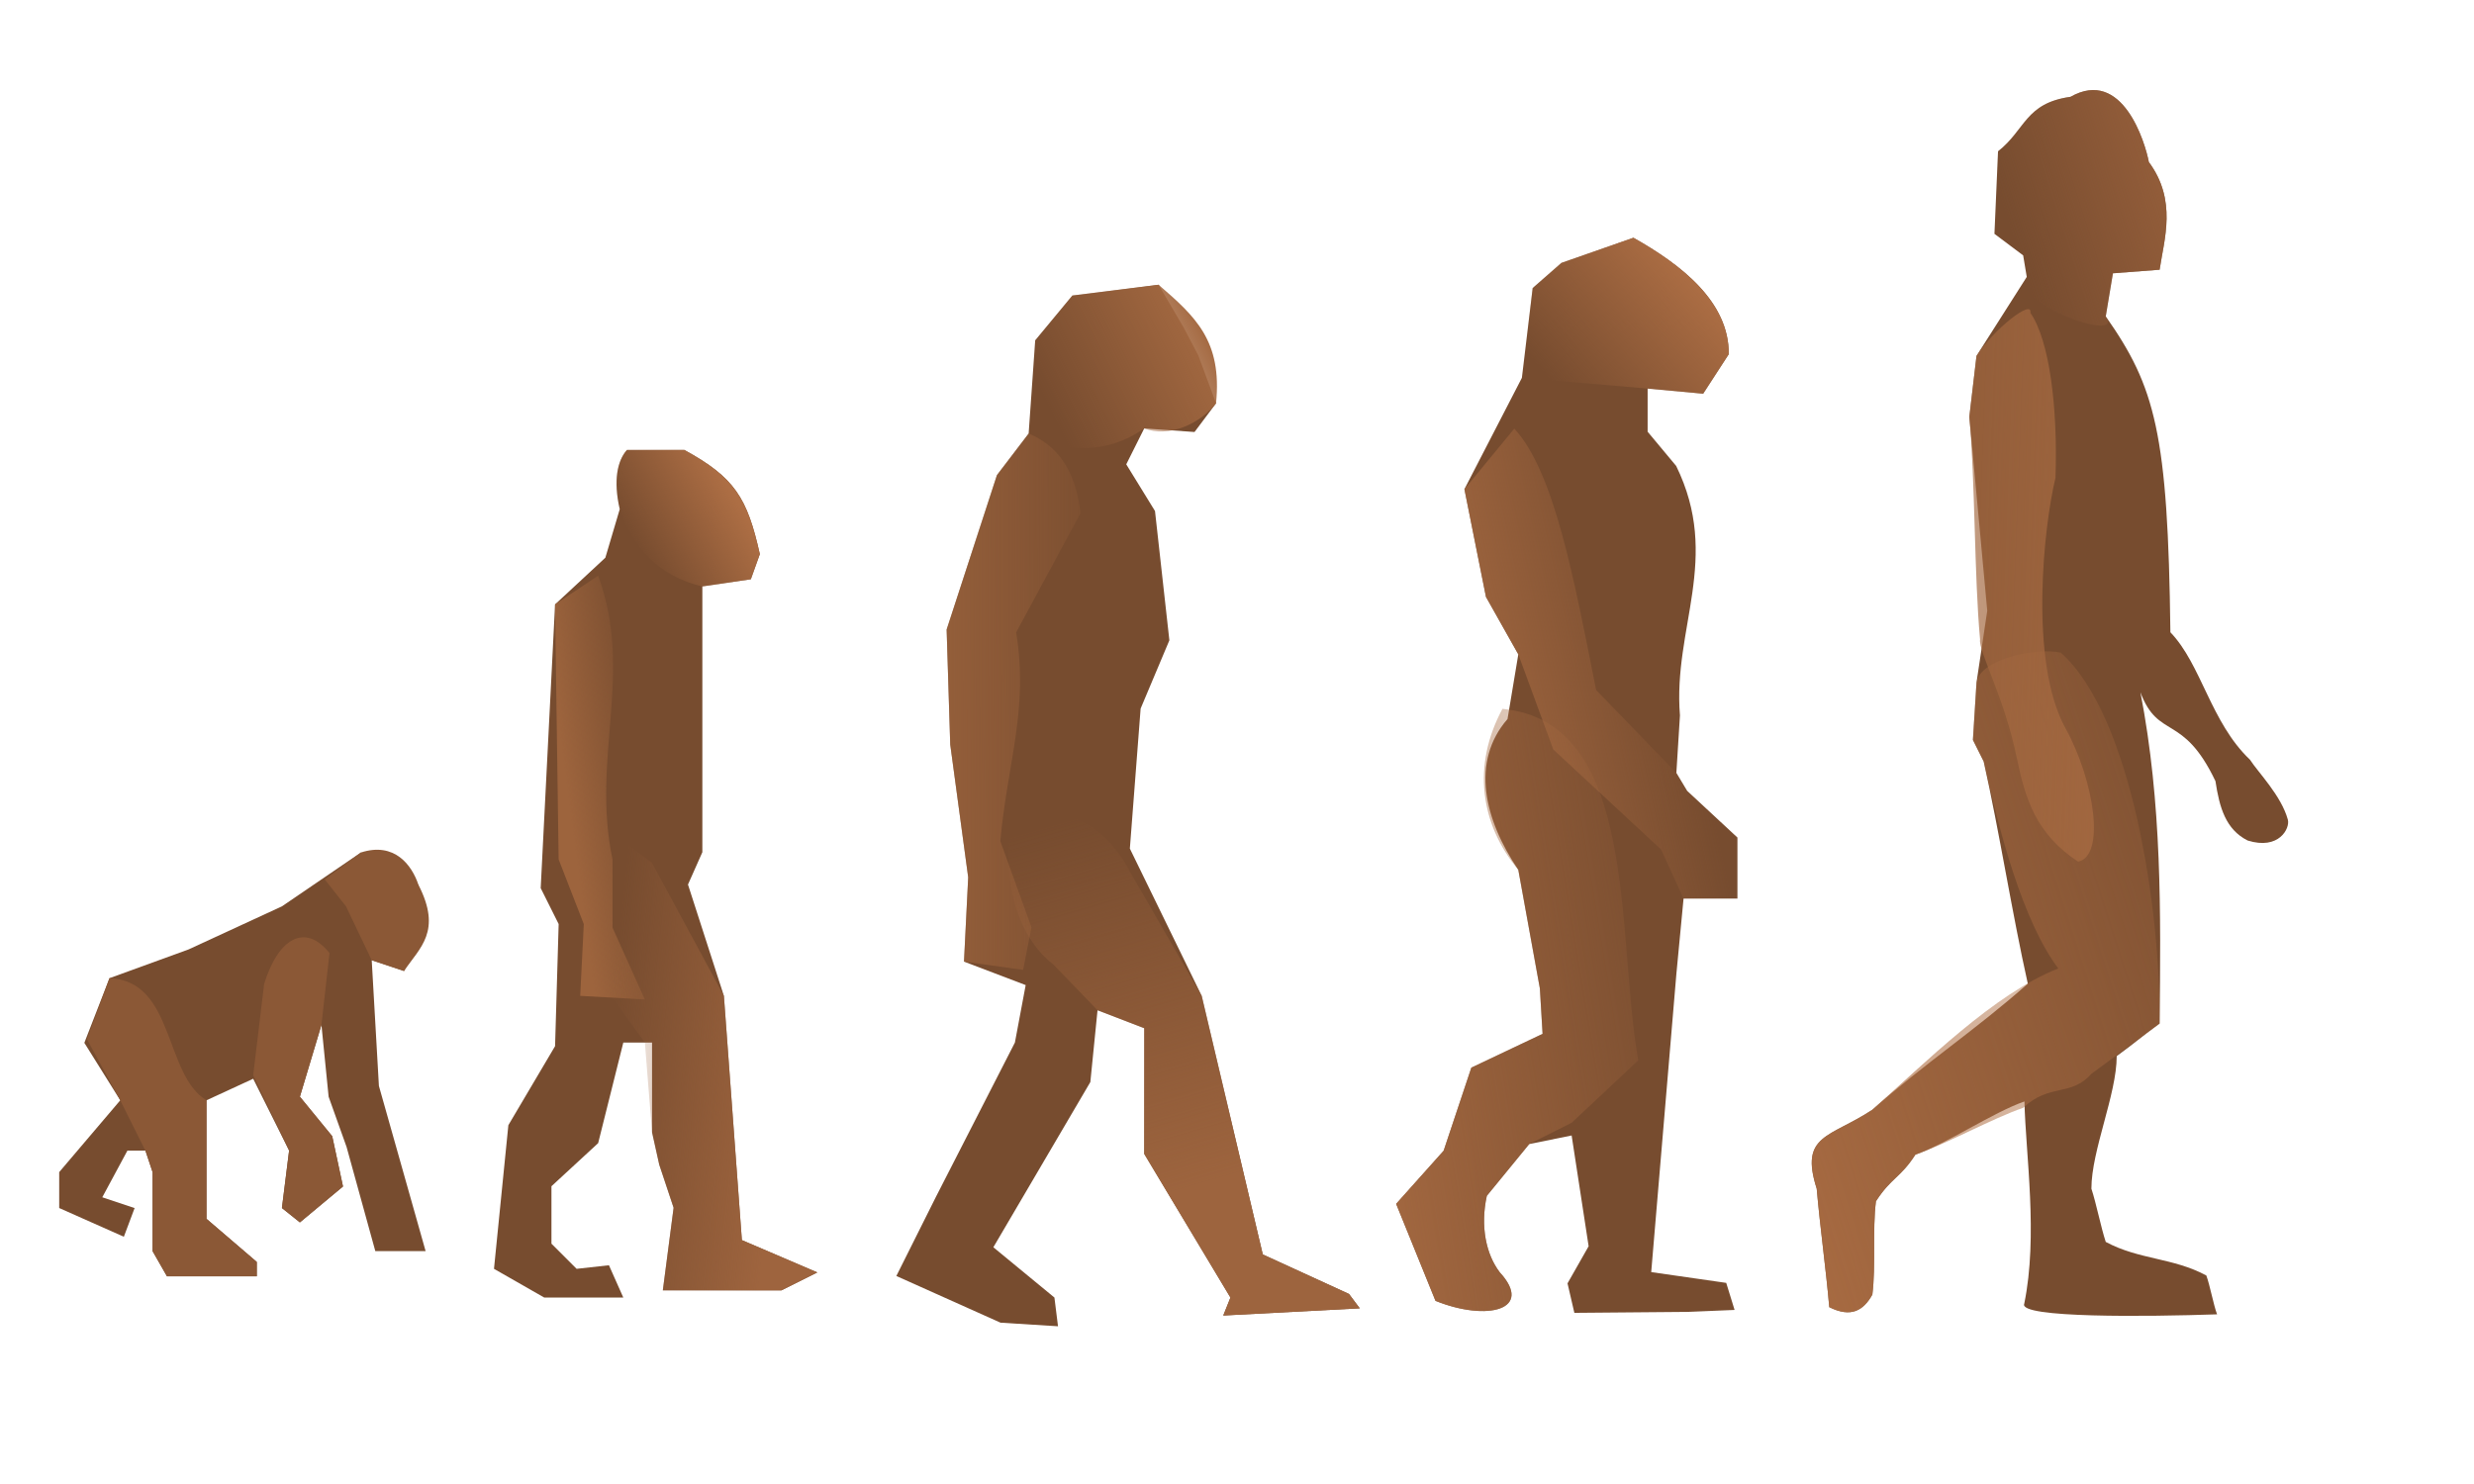 <?xml version="1.0"?><svg width="333.333" height="200" xmlns="http://www.w3.org/2000/svg" xmlns:xlink="http://www.w3.org/1999/xlink">
 <title>hrjmyy</title>
 <defs>
  <linearGradient id="linearGradient2119">
   <stop stop-color="#9b623d" offset="0" id="stop2120"/>
   <stop stop-color="#9b623d" stop-opacity="0" offset="1" id="stop2121"/>
  </linearGradient>
  <linearGradient id="linearGradient2114">
   <stop stop-color="#a36840" offset="0" id="stop2115"/>
   <stop stop-color="#a36840" stop-opacity="0" offset="1" id="stop2116"/>
  </linearGradient>
  <linearGradient id="linearGradient2109">
   <stop stop-color="#b07045" offset="0" id="stop2110"/>
   <stop stop-color="#b07045" stop-opacity="0" offset="1" id="stop2111"/>
  </linearGradient>
  <linearGradient id="linearGradient2092">
   <stop stop-color="#9e643e" offset="0" id="stop2093"/>
   <stop stop-color="#9e643e" stop-opacity="0" offset="1" id="stop2094"/>
  </linearGradient>
  <linearGradient id="linearGradient2088">
   <stop stop-color="#9d643d" offset="0" id="stop2089"/>
   <stop stop-color="#9d643d" stop-opacity="0" offset="1" id="stop2090"/>
  </linearGradient>
  <linearGradient id="linearGradient2075">
   <stop stop-color="#9d643e" offset="0" id="stop2076"/>
   <stop stop-color="#9d643e" stop-opacity="0" offset="1" id="stop2077"/>
  </linearGradient>
  <linearGradient id="linearGradient2071">
   <stop stop-color="#ab6d43" offset="0" id="stop2072"/>
   <stop stop-color="#ab6d43" stop-opacity="0" offset="1" id="stop2073"/>
  </linearGradient>
  <linearGradient id="linearGradient2055">
   <stop stop-color="#a86b42" offset="0" id="stop2056"/>
   <stop stop-color="#a86b42" stop-opacity="0" offset="1" id="stop2057"/>
  </linearGradient>
  <linearGradient id="linearGradient2051">
   <stop stop-color="#a56941" offset="0" id="stop2052"/>
   <stop stop-color="#a56941" stop-opacity="0" offset="1" id="stop2053"/>
  </linearGradient>
  <linearGradient id="linearGradient2035">
   <stop stop-color="#a46941" offset="0" id="stop2036"/>
   <stop stop-color="#a46941" stop-opacity="0" offset="1" id="stop2037"/>
  </linearGradient>
  <linearGradient id="linearGradient2023">
   <stop stop-color="#ad6e44" offset="0" id="stop2024"/>
   <stop stop-color="#ad6e44" stop-opacity="0" offset="1" id="stop2025"/>
  </linearGradient>
  <linearGradient y2="0.594" y1="0.227" xlink:href="#linearGradient2023" x2="0.098" x1="0.769" id="linearGradient2026"/>
  <linearGradient y2="0.596" y1="0.229" xlink:href="#linearGradient2035" x2="0.054" x1="0.887" id="linearGradient2038"/>
  <linearGradient y2="0.199" y1="0.803" xlink:href="#linearGradient2055" x2="1.189" x1="-0.264" id="linearGradient2064"/>
  <linearGradient y2="0.383" y1="0.688" xlink:href="#linearGradient2051" x2="0.747" x1="-0.053" id="linearGradient2065"/>
  <linearGradient y2="0.719" y1="0.203" xlink:href="#linearGradient2023" x2="0.012" x1="0.819" id="linearGradient2066"/>
  <linearGradient y2="0.484" y1="0.516" xlink:href="#linearGradient2071" x2="1.333" x1="-1.121" id="linearGradient2074"/>
  <linearGradient y2="-0.016" y1="0.742" xlink:href="#linearGradient2075" x2="0.407" x1="0.56" id="linearGradient2078"/>
  <linearGradient y2="0.5" y1="0.953" xlink:href="#linearGradient2088" x2="1.138" x1="0.414" id="linearGradient2091"/>
  <linearGradient y2="0.57" y1="0.688" xlink:href="#linearGradient2092" x2="0.2" x1="0.84" id="linearGradient2095"/>
  <linearGradient y2="-0.269" y1="0.704" xlink:href="#linearGradient2109" x2="1.174" x1="-0.464" id="linearGradient2128"/>
  <linearGradient y2="0.062" y1="0.672" xlink:href="#linearGradient2114" x2="-2.621" x1="1.345" id="linearGradient2129"/>
  <linearGradient y2="0.664" y1="0.188" xlink:href="#linearGradient2119" x2="0.126" x1="1.105" id="linearGradient2130"/>
 </defs>
 <g>
  <title>Layer 1</title>
  <g id="layer1"/>
  <g transform="matrix(0.951,0,0,0.951,-13.307,-128.928)" id="g2006">
   <path fill="#774c2f" fill-rule="evenodd" stroke-width="0.25pt" id="path1376" d="m31.541,310.838l-9.161,-4.072l0,-5.09l8.652,-10.179l-5.09,-8.143l3.563,-9.161l11.197,-4.072l13.233,-6.108l11.197,-7.634l8.143,4.581l0.509,5.599l-2.545,6.617l-4.581,-1.527l1.018,17.814l6.617,23.412l-7.125,0l-4.072,-14.76l-2.545,-7.125l-1.018,-10.179l-3.054,10.179l4.581,5.599l1.527,7.125l-6.108,5.09l-2.545,-2.036l1.018,-8.143l-5.09,-10.179l-6.617,3.054l0,16.796l7.125,6.108l0,2.036l-12.724,0l-2.036,-3.563l0,-11.197l-1.018,-3.054l-2.545,0l-3.563,6.617l4.581,1.527l-1.527,4.072z"/>
   <path fill="#8b5836" fill-rule="evenodd" stroke-width="0.25pt" id="path2002" d="m60.675,270.63l-1.141,10.179l-3.054,10.179l4.581,5.599l1.527,7.125l-6.108,5.09l-2.545,-2.036l1.018,-8.143l-5.09,-10.688l1.552,-12.932c2.007,-6.496 5.813,-8.674 9.259,-4.373z"/>
   <path fill="#8b5836" fill-rule="evenodd" stroke-width="0.25pt" id="path2004" d="m31.032,291.498l-4.722,-8.652l3.195,-8.652c9.259,0.37 7.722,13.696 13.742,17.305l0,16.796l7.125,6.108l0,2.036l-12.724,0l-2.036,-3.563l0,-11.197l-1.018,-3.054l-3.563,-7.126z"/>
   <path fill="#8b5836" fill-rule="evenodd" stroke-width="0.25pt" id="path2005" d="m65.132,256.379c4.75,-1.527 7.21,1.781 8.143,4.581c3.393,6.617 0.17,8.907 -2.036,12.215l-4.581,-1.527l-3.643,-7.634l-3.014,-3.817l5.13,-3.817z"/>
  </g>
  <g transform="matrix(0.951,0,0,0.951,-13.307,-128.928)" id="g2096">
   <path fill="#774c2f" fill-rule="evenodd" stroke-width="0.25pt" id="path1377" d="m83.979,315.383l7.125,4.072l7.634,0l3.563,0l-2.036,-4.581l-4.581,0.509l-3.563,-3.563l0,-8.143l6.617,-6.108l3.563,-14.251l3.054,0l1.018,0l0,12.724l1.018,4.581l2.036,6.108l-1.527,11.706l16.796,0l5.09,-2.545l-10.688,-4.581l-2.545,-34.61l-5.09,-15.778l2.036,-4.581l0,-37.663l6.871,-1.018l1.272,-3.563c-1.781,-7.974 -3.563,-10.858 -10.688,-14.76l-8.143,0c-1.357,1.527 -1.951,4.326 -1.018,8.398l-2.036,6.871l-7.125,6.617l-2.036,40.208l2.545,5.09l-0.509,17.305l-6.617,11.197l-2.036,20.359z"/>
   <path fill="url(#linearGradient2091)" fill-rule="evenodd" stroke-width="0.25pt" id="path2011" d="m105.355,277.21l-4.581,-10.179l0,-9.67c-3.054,-14.421 3.054,-26.296 -2.036,-40.208l-6.108,4.072l0.509,36.136l3.563,9.161l-0.509,10.179l9.161,0.509z"/>
   <path fill="url(#linearGradient2095)" fill-rule="evenodd" stroke-width="0.25pt" id="path2021" d="m105.355,283.318l1.018,12.724l1.018,4.581l2.036,6.108l-1.527,11.706l16.796,0l5.09,-2.545l-10.688,-4.581l-2.545,-34.61l-10.179,-18.832l-6.617,-5.09l-8.143,5.09l1.527,8.652l12.215,16.796z"/>
   <path fill="url(#linearGradient2026)" fill-rule="evenodd" stroke-width="0.25pt" id="path2022" d="m113.499,218.68l6.871,-1.018l1.272,-3.563c-1.781,-7.974 -3.563,-10.858 -10.688,-14.76l-8.143,0c-1.357,1.527 -1.951,4.326 -1.018,8.398c1.743,5.087 5.285,9.454 11.706,10.943z"/>
  </g>
  <g transform="matrix(0.951,0,0,0.951,-13.307,-128.928)" id="g2079">
   <path fill="#774c2f" fill-rule="evenodd" stroke-width="0.25pt" id="path1378" d="m174.066,255.834l1.527,-19.85l4.072,-9.67l-2.036,-18.323l-4.072,-6.617l2.545,-5.09l7.125,0.509l3.054,-4.072l-2.519,-6.791l-2.061,-3.923l-3.563,-6.082l-12.215,1.527l-5.264,6.344l-0.931,13.207l-4.493,5.897l-7.125,21.885l0.509,16.287l2.545,18.832l-0.596,11.943l8.74,3.326l-1.527,8.143l-11.197,21.885l-5.599,11.197l14.76,6.617l8.143,0.509l-0.509,-4.072l-8.652,-7.125l13.742,-23.412l1.018,-10.179l6.617,2.545l0,17.814l12.215,20.359l-1.018,2.545l19.341,-1.018l-1.527,-2.036l-12.215,-5.599l-8.652,-36.645l-10.179,-20.868z"/>
   <path fill="url(#linearGradient2078)" fill-rule="evenodd" stroke-width="0.25pt" id="path2032" d="m174.066,259.073c-3.676,-7.04 -9.511,-9.402 -16.425,-8.165c-1.604,5.929 -1.049,16.177 5.624,21.387l6.22,6.442l6.617,2.545l0,17.814l12.215,20.359l-1.018,2.545l19.341,-1.018l-1.527,-2.036l-12.215,-5.599l-8.652,-36.645l-10.179,-17.628z"/>
   <path fill="url(#linearGradient2074)" fill-rule="evenodd" stroke-width="0.25pt" id="path2033" d="m155.711,254.754c1.109,-11.655 4.017,-18.631 2.247,-29.567l9.11,-16.868c-0.647,-6.291 -3.454,-9.702 -7.341,-11.314l-4.493,5.897l-7.125,21.885l0.509,16.287l2.545,18.832l-0.596,11.943l8.38,1.167l1.178,-6.033l-4.412,-12.228z"/>
   <path fill="url(#linearGradient2038)" fill-rule="evenodd" stroke-width="0.25pt" id="path2034" d="m176.101,196.285c3.393,1.332 7.866,-0.576 10.179,-3.563c0.884,-8.838 -2.91,-12.277 -8.143,-16.796l-12.215,1.527l-5.264,6.344l-0.931,13.207c4.738,2.639 10.916,3.119 16.374,-0.72z"/>
  </g>
  <g transform="matrix(0.951,0,0,0.951,-12.281,-128.928)" id="g2059">
   <path fill="#774c2f" fill-rule="evenodd" stroke-width="0.25pt" id="path1379" d="m225.391,315.864c-1.929,-2.529 -2.777,-6.497 -1.827,-10.825l6.007,-7.336l6.007,-1.218l2.408,15.697l-2.99,5.26l0.969,4.181l16.084,-0.138l6.616,-0.276l-1.185,-3.835l-10.626,-1.527l3.563,-42.244l1.018,-10.688l7.634,0l0,-8.652l-7.125,-6.617l-1.527,-2.545l0.509,-8.143c-1.018,-12.385 5.882,-22.25 -0.535,-35.355l-4.046,-4.853l0,-6.108l7.871,0.72l3.625,-5.599c0.057,-7.419 -6.724,-12.678 -13.506,-16.498l-10.205,3.563l-4.072,3.563l-1.527,12.724l-8.143,15.778l3.054,15.269l4.581,8.143l-1.527,9.161c-5.249,6.046 -3.301,14.251 1.527,21.376l3.054,16.796l0.385,6.442l-10.092,4.792l-3.923,11.768l-6.729,7.537l5.573,13.742c7.352,2.967 13.984,1.256 9.1,-4.054z"/>
   <path fill="url(#linearGradient2064)" fill-rule="evenodd" stroke-width="0.25pt" id="path2044" d="m225.391,315.864c-1.929,-2.529 -2.777,-6.497 -1.827,-10.825l6.007,-7.336l6.007,-3.017l9.44,-8.847c-3.175,-18.044 0.128,-47.964 -19.243,-49.812c-4.29,7.965 -3.181,16.29 2.247,22.816l3.054,16.796l0.385,6.442l-10.092,4.792l-3.923,11.768l-6.729,7.537l5.573,13.742c7.352,2.967 13.984,1.256 9.1,-4.054z"/>
   <path fill="url(#linearGradient2065)" fill-rule="evenodd" stroke-width="0.25pt" id="path2045" d="m248.259,255.967l3.177,6.946l7.634,0l0,-8.652l-7.125,-6.617l-1.527,-2.545l-11.367,-11.742c-3.146,-15.828 -5.932,-30.935 -11.598,-37.046l-7.064,8.58l3.054,15.269l4.581,8.143l4.951,13.48l15.284,14.183z"/>
   <path fill="url(#linearGradient2066)" fill-rule="evenodd" stroke-width="0.25pt" id="path2046" d="m246.346,190.641l7.871,0.72l3.625,-5.599c0.057,-7.419 -6.724,-12.678 -13.506,-16.498l-10.205,3.563l-4.072,3.563l-1.527,12.724l17.814,1.527z"/>
  </g>
  <g transform="matrix(1.34 0 0 1.34 -145.106 -186.739)" id="g2756">
   <path fill="#774c2f" fill-rule="evenodd" stroke-width="0.25pt" id="path1380" d="m311.842,250.136c0.12,5.295 1.389,13.526 -0.022,20.353c-0.602,1.444 12.41,1.298 19.39,1.058c-0.361,-0.963 -0.722,-2.947 -1.083,-3.91c-3.37,-1.805 -6.739,-1.568 -10.109,-3.373c-0.481,-1.444 -0.963,-3.909 -1.444,-5.353c0,-3.852 2.545,-9.484 2.545,-13.335c2.286,-1.685 2.028,-1.588 4.315,-3.273c0.12,-11.192 0.238,-22.129 -1.932,-33.321c1.805,4.814 4.267,2.06 7.546,8.938c0.403,2.668 1.03,4.853 3.231,5.97c3.159,0.993 4.285,-1.231 4.047,-2.098c-0.661,-2.415 -2.992,-4.761 -3.805,-6.025c-3.969,-3.778 -4.875,-9.567 -8.004,-12.817c-0.241,-20.037 -1.52,-24.677 -6.499,-31.771c0.241,-1.444 0.481,-2.888 0.722,-4.332c1.565,-0.12 3.129,-0.241 4.694,-0.361c0.452,-3.067 1.772,-6.969 -1.084,-10.831c-0.361,-1.926 -2.636,-9.533 -7.88,-6.561c-4.555,0.635 -4.515,3.312 -7.283,5.478c-0.12,2.768 -0.241,5.536 -0.361,8.303c0.963,0.723 1.925,1.445 2.888,2.167c0.121,0.722 0.241,1.444 0.361,2.166c-1.685,2.647 -3.369,5.295 -5.054,7.943c-0.241,2.046 -0.482,4.091 -0.722,6.137c0.601,6.499 1.203,12.997 1.805,19.496c-0.361,2.407 -0.722,4.814 -1.083,7.221c-0.121,1.925 -0.241,3.851 -0.361,5.776c0.361,0.722 0.722,1.444 1.083,2.166c1.564,6.98 2.874,15.365 4.438,22.345c-5.295,4.693 -10.335,7.982 -15.63,12.676c-4.272,2.828 -7.341,2.467 -5.596,7.943c0.361,4.091 0.902,7.822 1.263,11.914c2.167,1.083 3.43,0.361 4.333,-1.264c0.361,-2.888 0,-6.499 0.361,-9.387c1.564,-2.407 2.407,-2.286 3.971,-4.693c3.129,-1.083 7.83,-4.262 10.959,-5.345z"/>
   <path fill="url(#linearGradient2128)" fill-rule="evenodd" stroke-width="0.25pt" id="path2101" d="m311.714,250.774c2.673,-2.491 4.818,-1.097 6.86,-3.417c2.286,-1.684 4.573,-3.369 6.86,-5.054c0.12,-11.192 -2.749,-30.903 -9.937,-37.306c-2.404,-0.529 -8.115,0.601 -8.476,3.008c-0.121,1.925 -0.241,3.851 -0.361,5.776c0.361,0.722 0.722,1.444 1.083,2.166c1.564,6.98 3.895,16.003 7.502,20.813c-6.444,2.523 -13.399,9.514 -18.694,14.208c-4.272,2.828 -7.341,2.467 -5.596,7.943c0.361,4.091 0.902,7.822 1.263,11.914c2.167,1.083 3.43,0.361 4.333,-1.264c0.361,-2.888 0,-6.499 0.361,-9.387c1.564,-2.407 2.407,-2.286 3.971,-4.693c3.129,-1.083 7.702,-3.623 10.831,-4.707z"/>
   <path fill="url(#linearGradient2129)" fill-rule="evenodd" stroke-width="0.25pt" id="path2113" d="m314.964,187.426c0.24,-7.101 -0.602,-13.84 -2.528,-16.608c0.241,-1.444 -3.73,1.685 -5.415,4.333c-0.241,2.046 -0.482,4.091 -0.722,6.137c0.601,6.499 0.481,15.886 1.083,22.384c-0.181,1.204 2.457,5.83 3.708,11.985c0.824,4.051 1.933,7.591 6.146,10.359c2.767,-0.541 1.657,-8.119 -1.272,-13.428c-3.712,-6.729 -2.144,-20.529 -1,-25.162z"/>
   <path fill="url(#linearGradient2130)" fill-rule="evenodd" stroke-width="0.25pt" id="path2118" d="m320.018,171.179c0.241,-1.444 0.481,-2.888 0.722,-4.332c1.565,-0.12 3.129,-0.241 4.694,-0.361c0.452,-3.067 1.772,-6.969 -1.084,-10.831c-0.361,-1.926 -2.636,-9.533 -7.88,-6.561c-4.555,0.635 -4.515,3.312 -7.283,5.478c-0.12,2.768 -0.241,5.536 -0.361,8.303c0.963,0.723 1.925,1.445 2.888,2.167c0.121,0.722 0.241,1.444 0.361,2.166c-1.685,2.647 9.869,6.739 7.943,3.971z"/>
  </g>
 </g>
</svg>